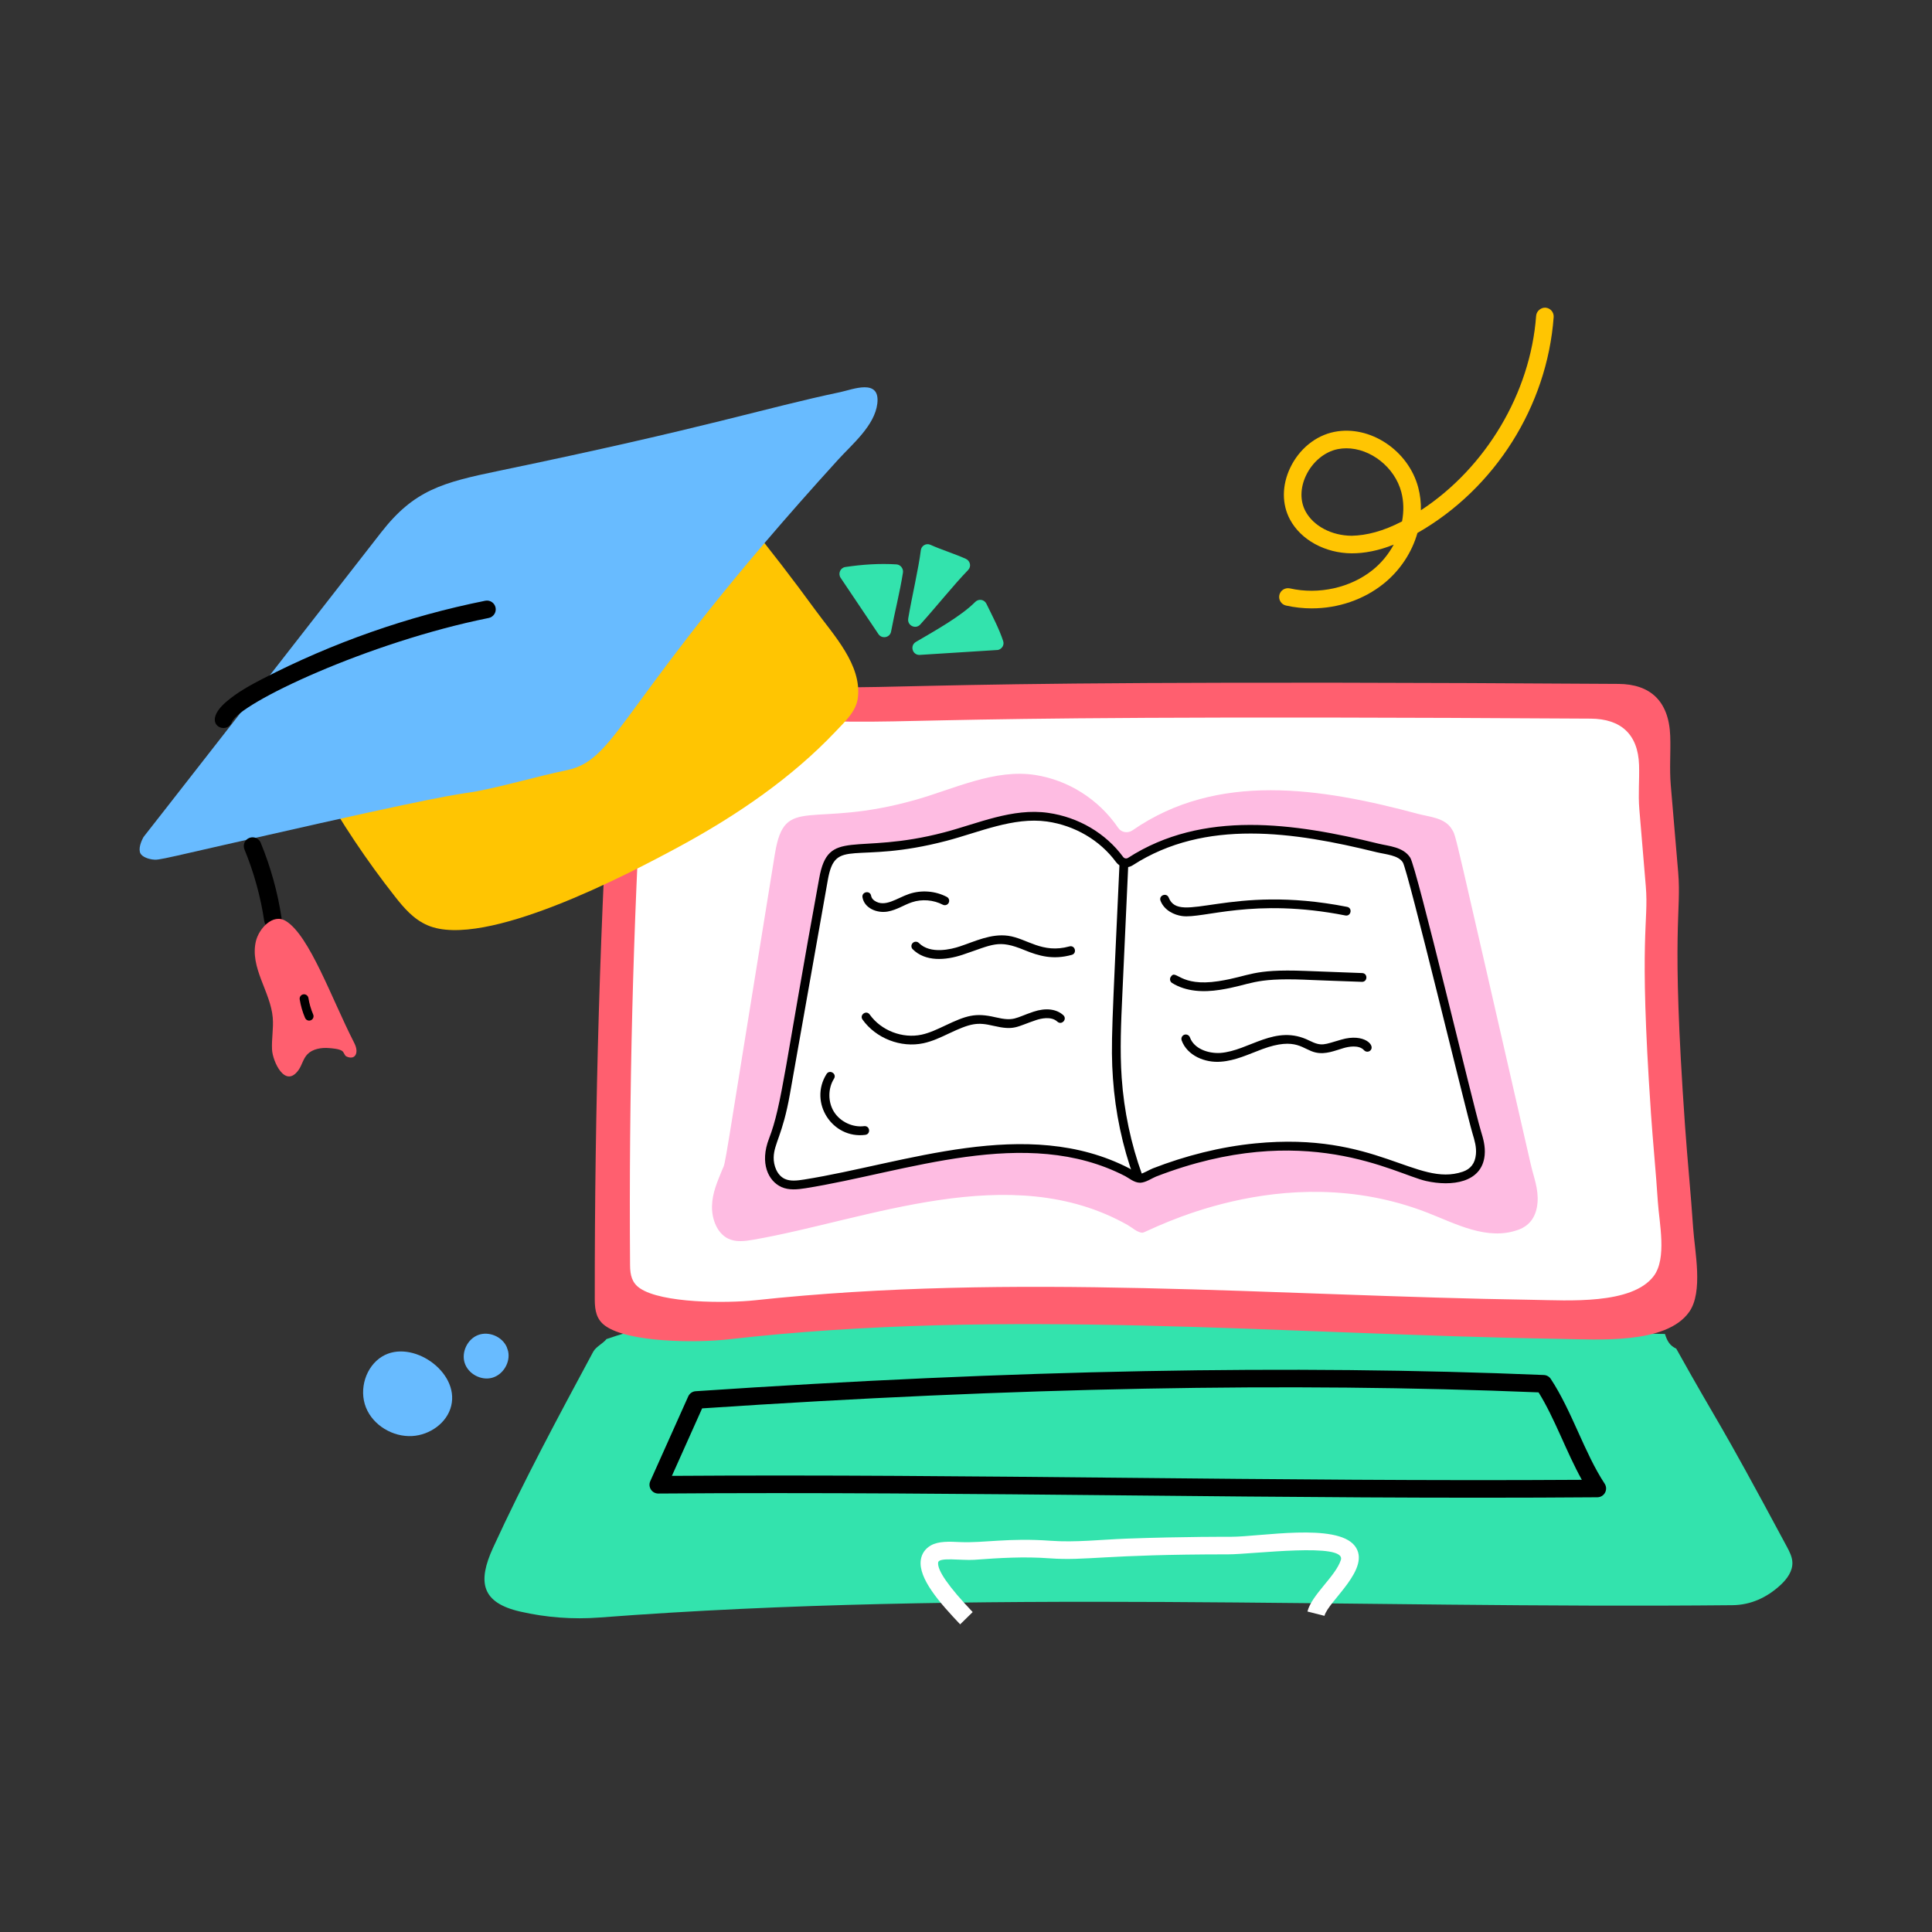 <svg xmlns="http://www.w3.org/2000/svg" id="Layer_1" height="512" viewBox="0 0 110 110" width="512"><rect x="0" y="0" width="110" height="110" fill="#333333" stroke="none"/><g id="_x39_5"><g><g><path d="m94.795 75.95c.126.399.266.656.643.836 2.592 4.651 2.142 3.527 6.289 11.259.155.288.313.59.324.917.017.497-.307.941-.672 1.278-.772.715-1.693 1.143-2.745 1.153-21.462.211-43.101-.931-64.502.702-1.51.115-3.037.001-4.513-.338-2.212-.507-2.442-1.682-1.544-3.64 1.741-3.794 3.72-7.473 5.697-11.149.16-.297.551-.462.759-.727 11.595-3.954 23.36-.747 60.264-.291z" fill="#33e3ad"></path></g><g><path d="m95.94 64.121c-.811-11.483-.19-12.093-.393-14.478-.141-1.651-.28-3.292-.419-4.924-.083-.978.002-1.877-.033-2.825-.074-2-1.155-2.943-2.943-2.955-49.266-.325-37.452.627-52.052-.062-1.518-.072-3.363-.282-4.675.809-.636.529-.56 1.323-.61 2.134-.639 10.343-.962 21.067-.951 32.171.001.64.104 1.137.591 1.492 1.317.957 5.194.982 7.018.774 15.721-1.798 31.555-.283 47.36-.027 2.164.035 6.029.321 7.341-1.532.813-1.148.317-3.436.226-4.797-.13-1.94-.325-3.866-.46-5.781z" fill="#ff5f6f"></path></g><g><path d="m93.994 63.312c-.697-10.174-.112-10.734-.289-12.85-.123-1.47-.246-2.932-.368-4.387-.073-.872.012-1.674-.016-2.52-.058-1.758-1.042-2.628-2.756-2.639-46.391-.291-35.266.56-49.015-.055-1.43-.064-3.169-.252-4.398.723-.596.473-.52 1.182-.563 1.906-.544 9.215-.788 18.731-.716 28.544.004.565.104 1.003.561 1.315 1.251.853 4.907.86 6.566.682 14.695-1.584 29.504-.249 44.281-.024 1.998.031 5.631.288 6.872-1.35.767-1.012.316-3.031.238-4.233-.111-1.714-.283-3.417-.399-5.112z" fill="#fff"></path></g><g><path d="m54.668 92.483c-1.169-1.229-2.394-2.618-2.241-3.669.051-.353.249-.638.57-.823.437-.25 1.064-.222 1.671-.191 1.378.057 2.746-.251 5.161-.075 1.394.103 2.87-.068 4.315-.122 3.254-.12 6.045-.105 5.944-.105 1.674 0 6.01-.805 7.045.512.996 1.275-1.507 3.146-1.723 3.989l-.969-.246c.242-.956 1.589-1.99 1.9-2.928.346-1.03-5.04-.327-6.41-.327-7.103 0-8.06.378-10.176.226-1.453-.108-2.856-.021-4.29.085-.716.048-2.008-.165-2.05.15-.063.437.598 1.388 1.966 2.825z" fill="#fff"></path></g><g><path d="m37.484 85.036c-.001 0-.002 0-.004 0-.364 0-.603-.375-.457-.704l2.162-4.827c.076-.169.238-.282.423-.295 18.122-1.221 33.92-1.521 48.292-.923.161.007.309.091.396.225 1.205 1.826 1.914 4.216 3.065 5.961.217.328-.013.771-.413.775-17.731.139-35.592-.349-53.465-.212zm52.58-.781c-.88-1.576-1.541-3.498-2.464-4.979-14.188-.582-29.773-.283-47.624.911l-1.721 3.843c17.118-.118 34.41.337 51.809.225z"></path></g></g><g><g><path d="m44.123 48.603c.559-3.446 2-1.345 8.065-3.081 2.173-.622 4.462-1.754 6.75-1.398 1.866.29 3.603 1.363 4.729 3.013.183.269.549.321.817.136 4.831-3.346 10.704-2.424 16.261-.932.637.171 1.532.215 1.918.873.264.45-.036-.644 4.493 19.084.171.743.452 1.403.383 2.189-.065.737-.403 1.275-1.07 1.523-1.779.662-3.601-.345-5.217-.972-8.259-3.204-15.945 1.14-16.192 1.147-.286.008-.602-.293-.856-.437-6.698-3.784-14.823-.286-21.312.837-.48.083-.993.153-1.437-.064-.622-.303-.935-1.108-.917-1.852.018-.762.313-1.403.586-2.078.232-.571-.098 1.098 2.997-17.987z" fill="#febce2"></path></g><g><path d="m46.886 50.063c.48-2.71 1.741-1.066 6.947-2.431 1.872-.491 3.843-1.384 5.814-1.103 1.619.231 3.125 1.088 4.095 2.406.146.199.412.253.619.119 4.191-2.702 9.315-1.945 14.069-.776.548.135 1.319.17 1.652.689.235.366-.002-.391 3.87 15.055.147.586.389 1.107.33 1.727-.056.581-.347 1.006-.921 1.202-2.786.949-4.83-2.289-11.86-1.602-1.994.195-3.934.697-5.768 1.406-.22.085-.58.328-.811.334-.246.006-.518-.231-.738-.345-5.776-2.988-12.801-.22-18.356.66-.414.066-.855.121-1.237-.05-.536-.239-.805-.874-.79-1.461.02-.794.541-1.455.931-3.657.793-4.481 1.428-8.065 2.155-12.173z" fill="#fff"></path><path d="m44.488 67.582c-.739-.331-1.247-1.352-.701-2.761.735-1.894.921-4.256 2.853-14.803.519-2.937 2.03-1.289 7.129-2.629 1.901-.498 3.879-1.399 5.913-1.107 1.716.244 3.27 1.156 4.261 2.504.069.095.187.118.283.058 4.251-2.741 9.454-1.991 14.263-.809.565.14 1.406.176 1.804.797.374.585 3.575 14.082 4.024 15.562.129.428.262.87.213 1.379-.151 1.577-1.885 1.794-3.337 1.468-1.765-.396-6.895-3.532-15.372-.252-.211.081-.583.342-.894.351-.006 0-.011 0-.016 0-.337 0-.639-.268-.844-.374-5.662-2.928-12.489-.219-18.202.687-.466.074-.945.123-1.378-.069zm2.644-17.476-2.155 12.174c-.418 2.368-.907 2.815-.927 3.618-.011.448.185 1.022.642 1.227.313.141.697.095 1.096.032 5.708-.906 12.666-3.656 18.51-.636.176.091.466.317.612.317h.004c.142-.003.53-.241.727-.317 1.864-.722 3.837-1.226 5.834-1.422 6.899-.674 9.186 2.5 11.805 1.615.457-.156.703-.48.752-.989.04-.412-.073-.789-.193-1.188-.357-1.186-3.677-14.982-3.968-15.437-.263-.41-.944-.447-1.501-.58-4.71-1.161-9.746-1.917-13.873.742-.32.207-.73.128-.957-.182-.912-1.239-2.344-2.08-3.928-2.306-1.91-.268-3.863.612-5.716 1.098-5.299 1.389-6.322-.252-6.764 2.232z"></path></g><g><path d="m64.565 67.074c-.661-1.823-1.064-3.733-1.199-5.676-.134-1.911-.045-3.046.373-12.186.006-.138.125-.24.262-.238.138.007.244.123.238.262l-.339 7.417c-.071 1.547-.145 3.146-.036 4.71.132 1.896.526 3.761 1.172 5.541.047.13-.021.272-.15.32-.137.047-.275-.025-.32-.15z"></path></g><g><path d="m67.311 52.158c-.456-.062-1.02-.323-1.234-.868-.122-.309.344-.489.465-.184.622 1.569 3.422-.799 10.154.527.326.063.226.553-.096.49-5.23-1.03-8.109.198-9.289.034z"></path></g><g><path d="m66.735 55.969c-.117-.073-.153-.228-.081-.345.309-.494.481.588 2.727.239 1.839-.289 1.86-.701 4.925-.584l3.252.123c.325.014.314.5-.01.5-.101 0-3.362-.121-3.262-.123-3-.114-2.998.291-4.827.578-.938.147-1.923.108-2.724-.389z"></path></g><g><path d="m67.279 59.234c-.047-.129.021-.272.15-.32.127-.046.272.021.32.15.234.645 1.024.923 1.722.887 1.651-.116 3.138-1.673 5.075-.704.722.355.833.226 1.823-.056 1.305-.381 1.966.338 1.649.624-.103.092-.261.084-.354-.018-.298-.33-.91-.198-1.157-.126-.508.147-1.02.378-1.588.256-.76-.162-1.092-.915-3.056-.191-.773.287-1.522.655-2.358.713-.884.072-1.907-.335-2.228-1.215z"></path></g><g><path d="m49.106 51.09c-.054-.32.435-.418.493-.084.018.105.081.197.185.271.597.417 1.285-.148 1.983-.382.704-.232 1.484-.172 2.141.171.123.063.17.215.106.337-.063.123-.214.171-.337.106-.531-.276-1.187-.329-1.752-.14-.459.151-.85.434-1.38.53-.621.11-1.332-.193-1.439-.81z"></path></g><g><path d="m51.965 54.045c-.098-.098-.098-.256 0-.354s.256-.098.354 0c.656.656 1.845.355 2.325.195.864-.286 1.777-.741 2.753-.607 1.083.152 1.93 1.037 3.492.605.322-.086.449.394.133.482-1.066.295-1.866.069-2.706-.276-1.484-.613-1.77-.313-3.515.271-.968.323-2.114.405-2.836-.316z"></path></g><g><path d="m49.11 58.052c-.192-.269.216-.56.407-.289.649.912 1.864 1.382 2.957 1.146.452-.098.9-.311 1.334-.516 1.212-.573 1.716-.744 2.86-.476 1.086.254 1.117.04 2.172-.314.697-.233 1.315-.159 1.702.199.239.223-.094.592-.342.365-.35-.326-.956-.171-1.202-.09-1.148.383-1.22.61-2.443.327-.902-.212-1.276-.155-2.533.44-.459.218-.934.442-1.442.552-1.293.279-2.714-.282-3.47-1.345z"></path></g><g><path d="m47.06 61.15c.176-.278.6-.016.424.266-.352.56-.349 1.339.005 1.896.355.558 1.062.893 1.715.806.33-.034.388.454.062.496-1.874.244-3.229-1.836-2.207-3.463z"></path></g></g><g><g><path d="m18.183 44.607c1.254 2.234 2.691 4.385 4.3 6.432.505.643 1.056 1.298 1.868 1.646 3.217 1.381 11.372-2.886 14.331-4.488 3.309-1.791 6.414-3.932 8.887-6.541.577-.609 1.178-1.162 1.273-1.921.235-1.879-1.378-3.573-2.432-5.019-1.246-1.71-2.542-3.393-3.886-5.045" fill="#ffc502"></path></g><g><path d="m32.265 43.853c2.992-.623 2.926-3.912 15.458-17.686.787-.865 2.079-1.934 2.228-3.189.173-1.459-1.41-.799-2.115-.651-4.338.912-7.413 1.986-19.438 4.481-3.202.665-4.816 1.089-6.696 3.503-14.585 18.73-13.482 17.262-13.544 17.372-.127.227-.293.652-.161.909.101.196.457.314.658.34.471.063.177.046 9.561-2.059 8.09-1.815 8.013-1.644 8.943-1.823 1.709-.331 3.4-.842 5.106-1.198z" fill="#68bbff"></path></g><g><path d="m12.884 39.956c.646-.555 1.402-.963 2.06-1.303 4.003-2.065 8.27-3.562 12.683-4.449.27-.055.535.121.589.392s-.121.534-.392.589c-6.835 1.373-14.231 4.855-14.632 5.941-.28.749-1.818.129-.308-1.17z"></path></g><g><path d="m15.047 52.451c-.21-1.404-.59-2.78-1.129-4.089-.105-.255.017-.548.272-.652.256-.105.548.016.653.271.57 1.384.972 2.838 1.194 4.321.041.273-.147.527-.42.568-.27.042-.528-.144-.569-.42z"></path></g><g><path d="m15.53 57.952c.05.603-.073 1.208-.041 1.812.036.669.744 2.226 1.506 1.162.205-.286.262-.65.513-.906.285-.292.777-.389 1.24-.346.21.019.545.04.726.158.11.072.14.259.238.311.296.158.597.06.584-.34-.006-.174-.083-.338-.162-.493-1.25-2.446-2.516-6.059-3.863-6.874-.747-.452-1.535.456-1.7 1.148-.36 1.511.837 2.878.96 4.368z" fill="#ff5f6f"></path></g><g><path d="m17.371 57.959c-.145-.337-.248-.693-.307-1.059-.021-.137.071-.265.208-.287.131-.02.265.071.287.207.052.325.144.643.272.941.055.127-.004.273-.131.328-.132.056-.275-.008-.328-.131z"></path></g></g><g><path d="m74.694 34.639c-.491 0-.985-.054-1.474-.162-.27-.061-.438-.328-.379-.598.062-.269.327-.434.598-.379 1.647.372 3.457-.034 4.719-1.051.497-.399.901-.897 1.195-1.441-.849.342-1.669.5-2.396.496-1.511-.009-2.889-.764-3.51-1.924-.467-.869-.464-1.938.006-2.934.509-1.076 1.452-1.845 2.522-2.057 2.025-.401 4.218 1.052 4.776 3.176.11.42.158.853.149 1.287 3.694-2.417 6.239-6.673 6.561-11.071.021-.276.283-.481.535-.463.275.021.482.26.463.535-.371 5.069-3.342 9.774-7.756 12.291-.311 1.095-.975 2.123-1.92 2.884-1.141.918-2.601 1.41-4.091 1.41zm1.964-9.115c-.164 0-.327.016-.488.047-.749.148-1.443.725-1.812 1.504-.333.705-.344 1.446-.029 2.033.451.842 1.485 1.39 2.635 1.396.841-.018 1.789-.257 2.863-.818.107-.563.099-1.133-.041-1.666-.376-1.431-1.764-2.496-3.128-2.496z" fill="#ffc502"></path></g><g><g><path d="m28.854 76.699c-.259-.598-1.022-.92-1.631-.689-.609.231-.967.978-.764 1.597.202.619.932 1.011 1.56.838.628-.173 1.054-.883.91-1.519" fill="#68bbff"></path></g><g><path d="m21.764 77.229c-.945.573-1.338 1.877-.93 2.903s1.537 1.695 2.64 1.63c1.001-.059 1.983-.748 2.217-1.723.469-1.953-2.258-3.821-3.927-2.809z" fill="#68bbff"></path></g></g><g><g><path d="m50.014 36.103-2.151-3.202c-.162-.241-.022-.574.265-.617.958-.144 1.952-.212 2.913-.15.233.015.406.241.369.472-.183 1.153-.465 2.224-.676 3.354-.065.347-.523.436-.72.143z" fill="#33e3ad"></path></g><g><path d="m51.709 35.223c.202-1.206.598-2.89.719-3.894.031-.261.306-.419.546-.311.642.29 1.37.509 2.013.798.255.115.329.438.134.638-.794.815-1.856 2.142-2.726 3.103-.265.292-.75.055-.684-.333z" fill="#33e3ad"></path></g><g><path d="m52.341 37.289c-.401-.006-.542-.536-.195-.74 1.144-.671 2.571-1.466 3.378-2.276.194-.195.515-.148.636.099.333.683.734 1.438.959 2.137.07.219-.075.445-.299.497" fill="#33e3ad"></path></g></g></g></svg>